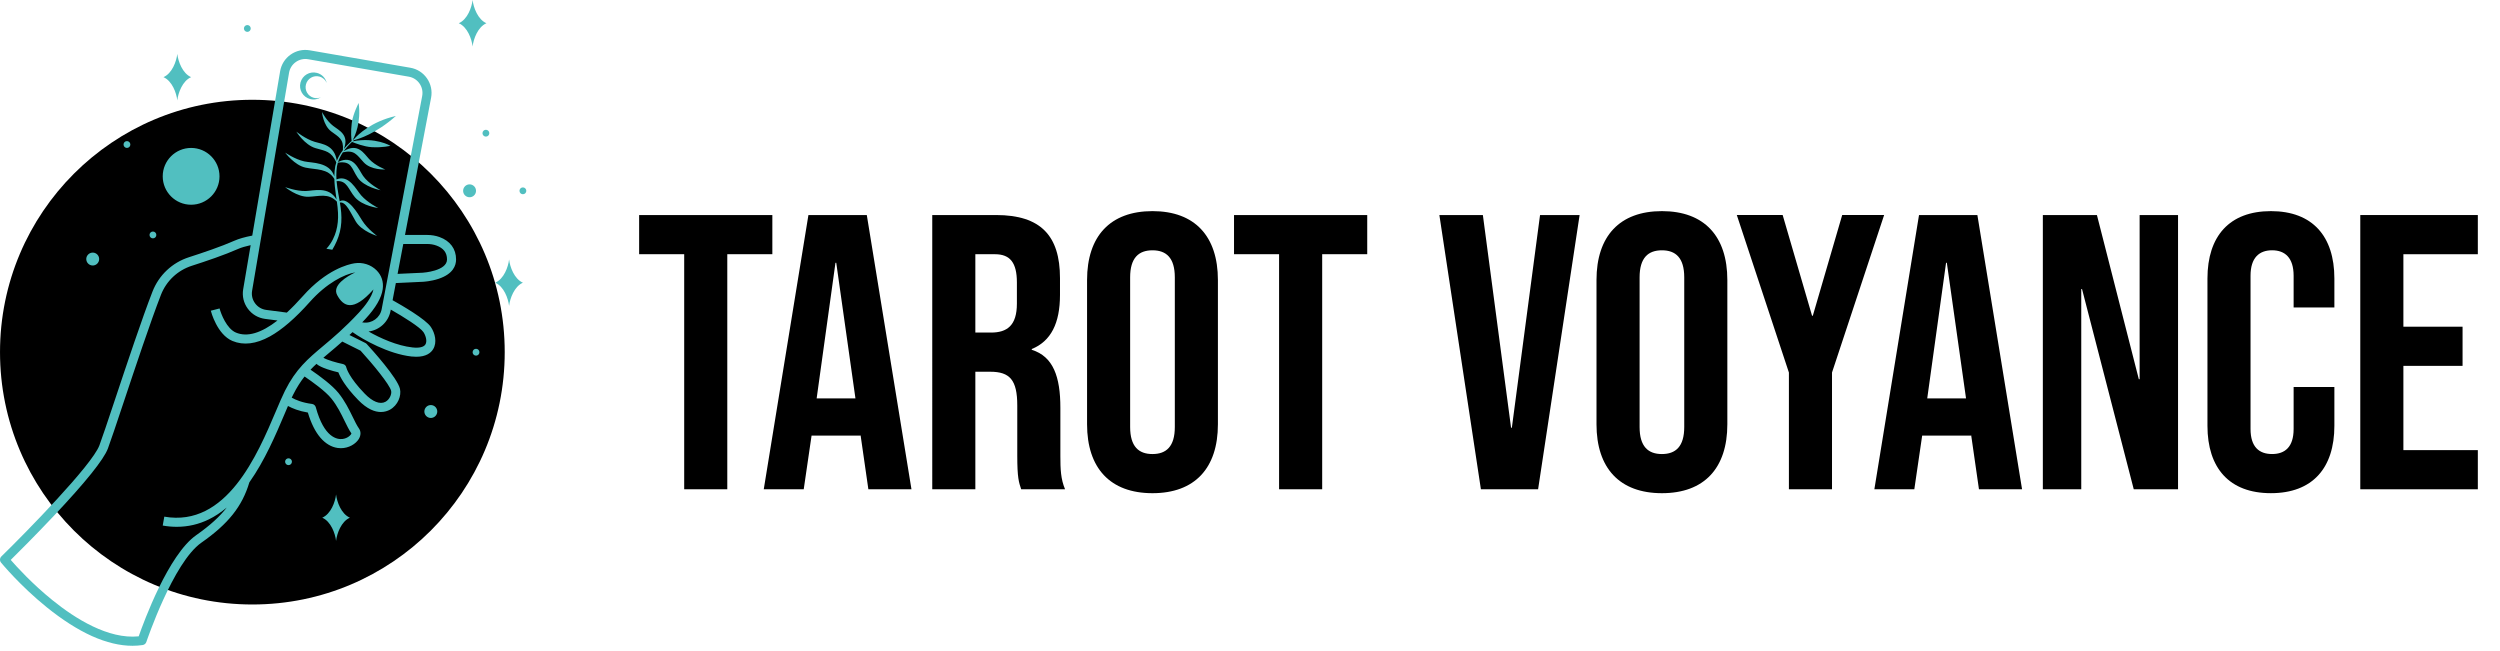 <?xml version="1.0" encoding="utf-8"?>
<!-- Generator: Adobe Illustrator 16.0.0, SVG Export Plug-In . SVG Version: 6.00 Build 0)  -->
<!DOCTYPE svg PUBLIC "-//W3C//DTD SVG 1.1//EN" "http://www.w3.org/Graphics/SVG/1.1/DTD/svg11.dtd">
<svg version="1.1" id="Calque_1" xmlns="http://www.w3.org/2000/svg" xmlns:xlink="http://www.w3.org/1999/xlink" x="0px" y="0px"
	 width="209.498px" height="54.558px" viewBox="0 0 209.498 54.558" enable-background="new 0 0 209.498 54.558"
	 xml:space="preserve">
<g>
	<circle cx="21.148" cy="29.509" r="21.147"/>
	<path fill="#51BFC0" d="M13.636,14.777c0-1.314,1.066-2.38,2.379-2.38c1.314,0,2.379,1.066,2.379,2.38s-1.065,2.379-2.379,2.379
		C14.702,17.157,13.636,16.091,13.636,14.777z M7.453,22.146c0.241,0.175,0.579,0.123,0.754-0.12
		c0.175-0.241,0.122-0.58-0.119-0.755s-0.579-0.121-0.755,0.12S7.211,21.97,7.453,22.146z M39.787,16.307
		c0.176-0.241,0.122-0.58-0.12-0.755c-0.241-0.175-0.579-0.122-0.754,0.12c-0.176,0.241-0.122,0.58,0.119,0.755
		C39.274,16.601,39.612,16.548,39.787,16.307z M36.42,34.046c-0.241-0.174-0.58-0.123-0.755,0.121
		c-0.176,0.242-0.123,0.578,0.12,0.754c0.241,0.176,0.578,0.123,0.753-0.119C36.715,34.562,36.662,34.224,36.42,34.046z
		 M28.162,41.435c-0.071,0.627-0.432,1.631-1.157,1.947c0.725,0.318,1.085,1.322,1.157,1.945c0.072-0.623,0.433-1.627,1.158-1.945
		C28.595,43.065,28.234,42.062,28.162,41.435z M42.661,21.744c-0.072,0.626-0.432,1.629-1.158,1.946
		c0.726,0.318,1.085,1.321,1.158,1.946c0.072-0.625,0.433-1.628,1.157-1.946C43.094,23.373,42.733,22.37,42.661,21.744z
		 M14.857,8.411c0.072-0.626,0.432-1.629,1.158-1.946c-0.726-0.317-1.085-1.321-1.158-1.947c-0.071,0.625-0.432,1.63-1.157,1.947
		C14.425,6.782,14.786,7.785,14.857,8.411z M39.604,0c-0.072,0.625-0.432,1.63-1.158,1.947c0.726,0.316,1.086,1.321,1.158,1.946
		c0.072-0.625,0.433-1.63,1.158-1.946C40.037,1.63,39.676,0.625,39.604,0z M39.89,29.228c-0.158,0-0.286,0.128-0.286,0.288
		c0,0.158,0.128,0.287,0.286,0.287c0.159,0,0.286-0.129,0.286-0.287C40.176,29.356,40.049,29.228,39.89,29.228z M43.818,15.704
		c-0.158,0-0.286,0.128-0.286,0.286c0,0.159,0.128,0.287,0.286,0.287c0.158,0,0.286-0.128,0.286-0.287
		C44.104,15.832,43.977,15.704,43.818,15.704z M24.178,38.405c-0.159,0-0.287,0.125-0.287,0.285c0,0.158,0.128,0.287,0.287,0.287
		c0.158,0,0.286-0.129,0.286-0.287C24.464,38.53,24.335,38.405,24.178,38.405z M10.638,12.397c0.158,0,0.286-0.128,0.286-0.286
		c0-0.158-0.128-0.287-0.286-0.287s-0.286,0.128-0.286,0.287C10.352,12.269,10.48,12.397,10.638,12.397z M20.726,2.672
		c0.158,0,0.286-0.128,0.286-0.287c0-0.157-0.128-0.286-0.286-0.286s-0.286,0.128-0.286,0.286
		C20.439,2.544,20.568,2.672,20.726,2.672z M12.815,19.975c0.159,0,0.286-0.128,0.286-0.286c0-0.158-0.127-0.287-0.286-0.287
		c-0.158,0-0.286,0.128-0.286,0.287C12.529,19.846,12.657,19.975,12.815,19.975z M38.219,21.742c0,0.516-0.253,1.216-1.459,1.62
		c-0.642,0.215-1.275,0.249-1.302,0.25l-2.287,0.108l-0.272,1.437c0.79,0.441,2.774,1.59,3.213,2.25
		c0.342,0.514,0.532,1.283,0.187,1.852c-0.185,0.305-0.578,0.637-1.414,0.637c-0.125,0-0.26-0.006-0.405-0.022
		c-1.915-0.213-4.053-1.408-4.937-2.044c-0.088,0.084-0.174,0.164-0.259,0.244l1.337,0.668c0.041,0.021,0.079,0.049,0.11,0.083
		c0.43,0.467,2.583,2.849,2.788,3.764c0.127,0.565-0.16,1.374-0.855,1.75c-0.177,0.094-0.429,0.186-0.745,0.186
		c-0.494,0-1.143-0.225-1.904-1.009c-1.107-1.14-1.513-1.931-1.66-2.316c-0.47-0.107-1.442-0.364-1.833-0.704l0.032-0.037
		c-0.184,0.168-0.362,0.34-0.531,0.52c0.814,0.554,1.821,1.307,2.344,1.954c0.538,0.672,0.88,1.373,1.183,1.99
		c0.19,0.395,0.356,0.732,0.536,0.99c0.173,0.248,0.165,0.576-0.022,0.879c-0.25,0.402-0.825,0.766-1.499,0.766
		c-0.089,0-0.18-0.006-0.272-0.02c-0.524-0.074-1.021-0.371-1.437-0.854c-0.433-0.502-0.787-1.211-1.057-2.113
		c-0.756-0.127-1.301-0.35-1.666-0.551c-0.099,0.23-0.204,0.477-0.314,0.738c-0.698,1.643-1.623,3.824-2.923,5.664
		c-0.597,2.01-1.766,3.479-4.017,5.051c-2.361,1.646-4.592,8.258-4.615,8.324c-0.045,0.135-0.163,0.234-0.304,0.256
		c-0.279,0.041-0.565,0.063-0.858,0.063c-1.054,0-2.192-0.273-3.396-0.813C6.5,52.757,5.222,51.942,3.91,50.882
		c-2.221-1.795-3.759-3.662-3.824-3.74c-0.125-0.152-0.112-0.375,0.029-0.514c2.07-2.021,7.583-7.633,8.214-9.305
		c0.219-0.576,0.716-2.068,1.292-3.795c1.022-3.066,2.296-6.882,3.157-9.092c0.538-1.382,1.658-2.436,3.073-2.887
		c1.125-0.361,2.698-0.892,3.801-1.382c0.363-0.161,0.851-0.301,1.487-0.425l2.335-13.772c0.096-0.566,0.407-1.061,0.875-1.392
		c0.469-0.333,1.038-0.461,1.603-0.363l8.432,1.461c0.571,0.098,1.067,0.415,1.397,0.892c0.33,0.476,0.452,1.052,0.344,1.621
		l-2.187,11.499h1.859c0.364,0,0.71,0.059,1.03,0.174C37.725,20.187,38.219,20.855,38.219,21.742z M21.126,24.366
		c-0.064,0.375,0.026,0.75,0.252,1.055c0.226,0.306,0.557,0.501,0.934,0.55l1.723,0.225c0.432-0.398,0.883-0.862,1.352-1.389
		c1.971-2.218,3.796-2.66,4.309-2.742c0.685-0.11,1.378,0.108,1.854,0.582c0.424,0.423,0.605,0.968,0.521,1.579
		c-0.1,0.732-0.585,1.568-1.44,2.491c-0.095,0.102-0.188,0.201-0.28,0.298l0.092,0.011c0.726,0.095,1.402-0.395,1.539-1.113
		l3.396-17.865c0.069-0.369-0.009-0.739-0.223-1.048c-0.213-0.307-0.532-0.511-0.901-0.575l-8.432-1.461
		c-0.365-0.063-0.732,0.02-1.036,0.234c-0.302,0.215-0.503,0.534-0.564,0.899L21.126,24.366z M25.521,31.551
		c-0.339,0.431-0.656,0.925-0.965,1.542c-0.036,0.073-0.073,0.15-0.111,0.229c0.321,0.184,0.872,0.42,1.702,0.528
		c0.152,0.021,0.277,0.129,0.317,0.279c0.695,2.553,1.794,2.709,2.235,2.658c0.456-0.055,0.724-0.354,0.75-0.465
		c-0.208-0.303-0.389-0.676-0.583-1.07c-0.284-0.584-0.606-1.242-1.091-1.847C27.275,32.783,26.188,32.002,25.521,31.551z
		 M28.684,28.622c-0.397,0.354-0.767,0.665-1.118,0.959c-0.162,0.136-0.317,0.268-0.467,0.396c0.318,0.194,1.114,0.42,1.629,0.526
		c0.155,0.031,0.272,0.145,0.296,0.3c0.014,0.056,0.226,0.831,1.536,2.181c0.666,0.687,1.285,0.931,1.742,0.685
		c0.347-0.188,0.537-0.639,0.476-0.915c-0.117-0.521-1.551-2.261-2.56-3.366L28.684,28.622z M30.075,26.198
		c0.539-0.581,1.079-1.296,1.22-1.944c-1.707,1.931-2.53,1.421-3.041,0.474c-0.439-0.816,0.806-1.56,1.521-1.907
		c-0.93,0.165-2.408,0.9-3.821,2.49c-1.203,1.353-2.325,2.321-3.333,2.879c-1.158,0.64-2.215,0.77-3.139,0.384
		c-1.289-0.537-1.797-2.455-1.817-2.537l0.368-0.094l0.367-0.096c0.118,0.454,0.595,1.701,1.375,2.025
		c0.943,0.393,2.107,0.051,3.479-1.015l-1.039-0.134c-0.583-0.077-1.098-0.379-1.447-0.852c-0.351-0.473-0.488-1.054-0.39-1.633
		l0.626-3.694c-0.438,0.096-0.789,0.202-1.043,0.314c-1.134,0.504-2.735,1.045-3.878,1.411c-1.195,0.383-2.142,1.272-2.597,2.441
		c-0.854,2.192-2.178,6.158-3.144,9.057c-0.603,1.804-1.079,3.232-1.302,3.824c-0.349,0.924-1.874,2.822-4.531,5.641
		c-1.538,1.631-3.03,3.117-3.61,3.689c0.505,0.578,1.814,2.018,3.5,3.377c1.903,1.541,4.678,3.287,7.224,3.027
		c0.427-1.223,2.49-6.852,4.823-8.48c1.186-0.83,1.989-1.58,2.555-2.313c-0.485,0.408-0.986,0.74-1.501,0.992
		c-0.848,0.416-1.749,0.623-2.691,0.623c-0.385,0-0.775-0.033-1.173-0.105l0.131-0.746c5.218,0.914,7.807-5.191,9.354-8.84
		c0.285-0.671,0.531-1.251,0.756-1.703c0.917-1.835,1.925-2.683,3.202-3.756C27.923,28.289,28.882,27.482,30.075,26.198z
		 M32.748,25.943l-0.021,0.109c-0.177,0.934-0.94,1.615-1.843,1.728c0.983,0.56,2.39,1.193,3.679,1.335
		c0.563,0.065,0.95-0.027,1.087-0.253c0.162-0.265,0.034-0.73-0.169-1.034C35.217,27.43,33.814,26.55,32.748,25.943z M37.46,21.742
		c0-0.567-0.292-0.949-0.892-1.167c-0.237-0.086-0.496-0.129-0.771-0.129h-2.003l-0.477,2.505l2.104-0.098
		C35.44,22.852,37.46,22.72,37.46,21.742z M25.617,16.007c-0.796,0.021-1.726-0.329-1.726-0.329s1.014,0.844,1.964,0.811
		c0.902-0.033,1.648-0.333,2.375,0.404c0.044,0.319,0.082,0.636,0.095,0.953c0.024,0.512-0.019,1.024-0.157,1.511
		c-0.111,0.405-0.346,0.978-0.814,1.489l0.493,0.082c0.278-0.46,0.503-0.961,0.631-1.49c0.131-0.527,0.158-1.075,0.116-1.608
		c-0.023-0.288-0.064-0.571-0.11-0.854c0.517-0.108,0.925,0.918,1.335,1.593c0.502,0.824,1.785,1.204,1.785,1.204
		s-0.816-0.589-1.243-1.277c-0.333-0.533-1.182-2.027-1.896-1.633c-0.036-0.201-0.072-0.4-0.107-0.599
		c-0.064-0.361-0.121-0.722-0.152-1.084c0.878-0.079,0.986,0.706,1.539,1.353c0.628,0.734,1.955,0.902,1.955,0.902
		s-0.899-0.451-1.431-1.061c-0.434-0.495-1.021-1.767-2.072-1.339c-0.007-0.104-0.011-0.21-0.012-0.315
		c-0.001-0.128,0.002-0.258,0.01-0.386c0.008-0.128,0.02-0.258,0.041-0.384c0.018-0.107,0.044-0.213,0.076-0.319
		c1.174-0.171,1.131,0.472,1.655,1.248c0.541,0.802,1.933,1.063,1.933,1.063s-1.013-0.535-1.473-1.201
		c-0.404-0.586-0.802-1.82-2.098-1.162c0.04-0.123,0.087-0.241,0.143-0.358c0.075-0.157,0.164-0.308,0.261-0.455
		c0.955-0.225,1.157,0.192,1.746,0.837c0.612,0.672,1.808,0.598,1.808,0.598s-0.834-0.314-1.353-0.87
		c-0.447-0.48-0.948-1.391-2.133-0.661c0.026-0.036,0.051-0.072,0.079-0.105c0.157-0.207,0.333-0.398,0.52-0.579
		c0.033-0.031,0.067-0.062,0.1-0.093c0.222,0.093,1.005,0.402,1.652,0.44c0.917,0.054,1.568-0.115,1.568-0.115
		s-1.25-0.75-3.166-0.375c0.037-0.034,0.073-0.065,0.11-0.097c0.368-0.091,1.825-0.526,3.512-2.029
		c-2.053,0.47-3.168,1.559-3.497,1.926c-0.042,0.033-0.082,0.066-0.123,0.1c0.204-0.371,0.718-1.499,0.498-3.114
		c0,0-0.477,0.925-0.576,1.681c-0.097,0.75-0.035,1.329-0.01,1.508c-0.042,0.036-0.083,0.072-0.124,0.109
		c-0.187,0.17-0.364,0.354-0.525,0.552c0.463-1.175-0.402-1.549-0.885-1.918c-0.56-0.427-0.954-1.177-0.954-1.177
		s0.103,1.128,0.779,1.631c0.653,0.487,1.047,0.634,0.978,1.565c-0.142,0.184-0.27,0.379-0.375,0.588
		c-0.051,0.101-0.097,0.204-0.137,0.311c-0.199-1.338-1.21-1.4-1.86-1.596c-0.761-0.23-1.535-0.853-1.535-0.853
		s0.699,1.118,1.611,1.385c0.864,0.25,1.318,0.259,1.741,1.184c-0.035,0.107-0.063,0.216-0.084,0.325
		c-0.025,0.133-0.042,0.264-0.055,0.397c-0.013,0.132-0.021,0.265-0.023,0.397c0,0.022,0,0.046,0,0.069
		c-0.396-1.233-1.879-1.118-2.53-1.264c-0.777-0.173-1.595-0.737-1.595-0.737s0.779,1.064,1.71,1.261
		c0.888,0.188,1.872,0.049,2.416,0.953c0.01,0.437,0.062,0.87,0.124,1.298c0.021,0.143,0.042,0.286,0.062,0.427
		C27.553,15.58,26.288,15.992,25.617,16.007z M40.718,10.875c-0.158,0-0.286,0.127-0.286,0.286c0,0.158,0.128,0.287,0.286,0.287
		c0.158,0,0.286-0.128,0.286-0.287C41.004,11.002,40.876,10.875,40.718,10.875z M29.034,60.942c-0.073,0-0.075,0.115,0,0.115
		C29.106,61.058,29.106,60.942,29.034,60.942z M25.987,8.299c0.323,0.084,0.651,0.021,0.91-0.151
		c-0.183,0.082-0.394,0.102-0.603,0.048c-0.492-0.129-0.784-0.634-0.655-1.125c0.129-0.492,0.632-0.786,1.124-0.656
		c0.289,0.076,0.509,0.281,0.615,0.536c-0.092-0.397-0.394-0.732-0.816-0.842c-0.605-0.16-1.223,0.202-1.382,0.807
		C25.022,7.521,25.382,8.14,25.987,8.299z"/>
</g>
<g>
	<path d="M57.335,21.303h-3.776V18.02h11.163v3.284h-3.776v19.698h-3.611V21.303z"/>
	<path d="M67.745,18.02h4.892l3.743,22.981h-3.612l-0.657-4.563v0.066h-4.103l-0.657,4.496h-3.349L67.745,18.02z M71.686,33.385
		l-1.609-11.36h-0.066l-1.576,11.36H71.686z"/>
	<path d="M78.123,18.02h5.35c3.744,0,5.353,1.741,5.353,5.286v1.412c0,2.364-0.756,3.874-2.365,4.53v0.066
		c1.806,0.559,2.397,2.266,2.397,4.861v4.037c0,1.115,0.033,1.936,0.393,2.789h-3.677c-0.196-0.592-0.328-0.953-0.328-2.822v-4.203
		c0-2.134-0.623-2.825-2.265-2.825h-1.248v9.85h-3.611V18.02z M83.047,27.869c1.346,0,2.168-0.59,2.168-2.429v-1.773
		c0-1.642-0.559-2.364-1.84-2.364h-1.642v6.565H83.047z"/>
	<path d="M91.095,35.552V23.47c0-3.677,1.938-5.778,5.483-5.778c3.545,0,5.482,2.102,5.482,5.778v12.082
		c0,3.678-1.937,5.777-5.482,5.777C93.032,41.329,91.095,39.229,91.095,35.552z M98.449,35.782V23.241
		c0-1.642-0.723-2.266-1.871-2.266c-1.149,0-1.873,0.624-1.873,2.266v12.542c0,1.643,0.723,2.266,1.873,2.266
		C97.727,38.048,98.449,37.425,98.449,35.782z"/>
	<path d="M107.185,21.303h-3.775V18.02h11.163v3.284h-3.775v19.698h-3.612V21.303z"/>
	<path d="M120.618,18.02h3.645l2.363,17.825h0.066l2.362-17.825h3.316l-3.479,22.981h-4.793L120.618,18.02z"/>
	<path d="M133.785,35.552V23.47c0-3.677,1.937-5.778,5.484-5.778c3.545,0,5.481,2.102,5.481,5.778v12.082
		c0,3.678-1.937,5.777-5.481,5.777C135.721,41.329,133.785,39.229,133.785,35.552z M141.138,35.782V23.241
		c0-1.642-0.723-2.266-1.869-2.266c-1.15,0-1.872,0.624-1.872,2.266v12.542c0,1.643,0.722,2.266,1.872,2.266
		C140.416,38.048,141.138,37.425,141.138,35.782z"/>
	<path d="M149.908,31.217l-4.365-13.198h3.843l2.462,8.438h0.065l2.462-8.438h3.514l-4.368,13.198v9.784h-3.612V31.217z"/>
	<path d="M160.812,18.02h4.891l3.744,22.981h-3.612l-0.657-4.563v0.066h-4.102l-0.658,4.496h-3.348L160.812,18.02z M164.752,33.385
		l-1.608-11.36h-0.066l-1.577,11.36H164.752z"/>
	<path d="M171.189,18.02h4.531l3.512,13.757h0.067V18.02h3.219v22.981h-3.711l-4.334-16.776h-0.065v16.776h-3.219V18.02z"/>
	<path d="M184.983,35.683V23.339c0-3.546,1.838-5.647,5.318-5.647c3.479,0,5.318,2.102,5.318,5.647v2.429h-3.415v-2.66
		c0-1.51-0.723-2.134-1.805-2.134c-1.083,0-1.806,0.624-1.806,2.134v12.838c0,1.51,0.723,2.102,1.806,2.102
		c1.082,0,1.805-0.592,1.805-2.102v-3.514h3.415v3.25c0,3.547-1.839,5.646-5.318,5.646
		C186.821,41.329,184.983,39.229,184.983,35.683z"/>
	<path d="M197.79,18.02h9.85v3.284h-6.238v6.073h4.959v3.282h-4.959v7.061h6.238v3.281h-9.85V18.02z"/>
</g>
</svg>
